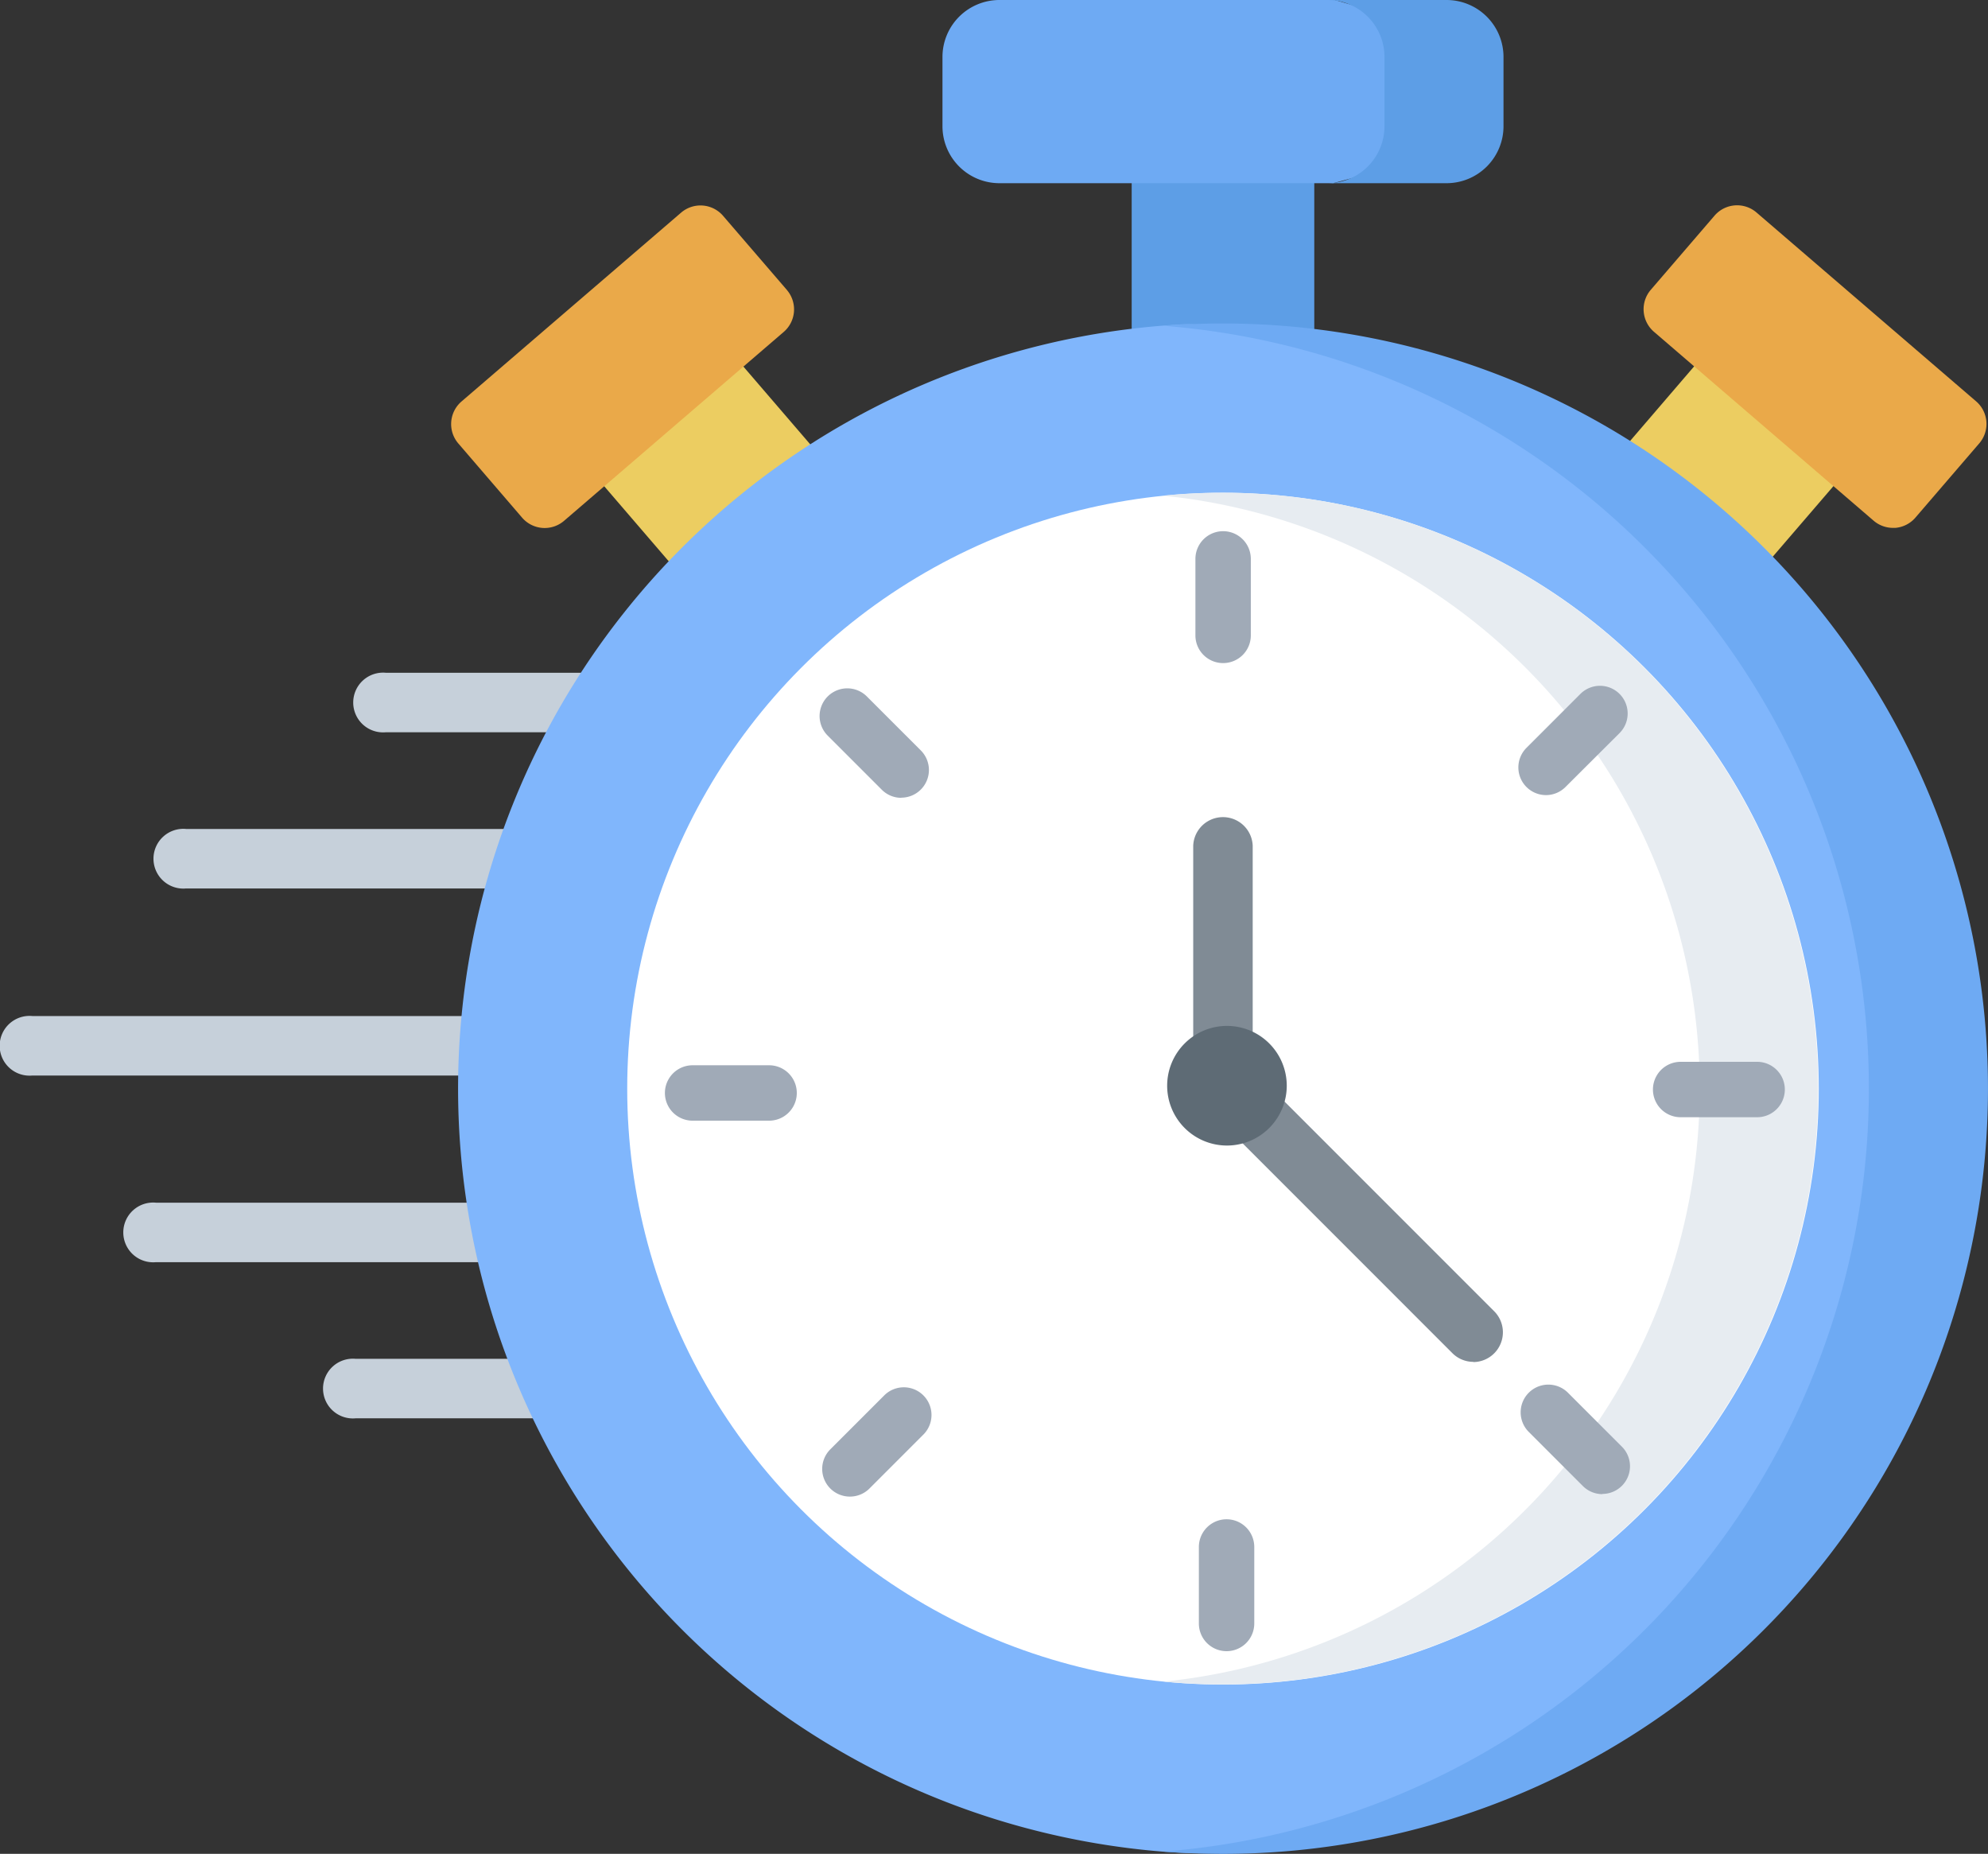 <svg xmlns="http://www.w3.org/2000/svg" width="38" height="35.428" viewBox="0 0 38 35.428">
  <rect x="0" y="0" width="38" height="35.428" fill="#333333" stroke="none"/>
  <g id="グループ_1653" data-name="グループ 1653" transform="translate(-3784 -3805)">
    <g id="グループ_1652" data-name="グループ 1652" transform="translate(3784 3817.857)">
      <path id="パス_2900" data-name="パス 2900" d="M9.087,274.1H.618a.571.571,0,1,1,0-1.137H9.087a.571.571,0,1,1,0,1.137Z" transform="translate(0 -266.403)" fill="#c6d0da"/>
      <path id="パス_2901" data-name="パス 2901" d="M38.213,321.193H31.776a.571.571,0,1,1,0-1.137h6.436a.571.571,0,1,1,0,1.137Z" transform="translate(-28.795 -309.929)" fill="#c6d0da"/>
      <path id="パス_2902" data-name="パス 2902" d="M86.036,360.548H82.13a.571.571,0,1,1,0-1.137h3.906a.571.571,0,1,1,0,1.137Z" transform="translate(-75.331 -346.3)" fill="#c6d0da"/>
      <path id="パス_2903" data-name="パス 2903" d="M45.825,227H39.388a.571.571,0,1,1,0-1.137h6.436a.571.571,0,1,1,0,1.137Z" transform="translate(-35.83 -222.878)" fill="#c6d0da"/>
      <path id="パス_2904" data-name="パス 2904" d="M93.649,187.644H89.743a.571.571,0,1,1,0-1.137h3.906a.571.571,0,1,1,0,1.137Z" transform="translate(-82.367 -186.507)" fill="#c6d0da"/>
    </g>
    <path id="パス_2905" data-name="パス 2905" d="M151.318,104.6l-2.892-3.363a.569.569,0,0,0-.8-.06l-1.8,1.547a.569.569,0,0,0-.06.8l2.892,3.363a.569.569,0,0,0,.8.06l1.8-1.547a.569.569,0,0,0,.061-.8Z" transform="translate(3649.416 3710.341)" fill="#eccd61"/>
    <path id="パス_2906" data-name="パス 2906" d="M120.122,70.319,118.9,68.9a.569.569,0,0,0-.8-.06l-4.2,3.611a.569.569,0,0,0-.06.8l1.221,1.42a.569.569,0,0,0,.8.06l4.2-3.611a.569.569,0,0,0,.061-.8Z" transform="translate(3678.92 3740.223)" fill="#eaa949"/>
    <path id="パス_2907" data-name="パス 2907" d="M397.791,103.108a.569.569,0,0,0-.2-.388l-1.8-1.547a.569.569,0,0,0-.8.06L392.1,104.6a.569.569,0,0,0,.06.8l1.8,1.547a.569.569,0,0,0,.8-.06l2.892-3.363A.569.569,0,0,0,397.791,103.108Z" transform="translate(3421.759 3710.341)" fill="#eccd61"/>
    <path id="パス_2908" data-name="パス 2908" d="M420.634,72.447l-4.2-3.611a.569.569,0,0,0-.8.06l-1.221,1.42a.569.569,0,0,0,.061.8l4.2,3.611a.569.569,0,0,0,.371.137l.043,0a.569.569,0,0,0,.388-.2l1.221-1.42A.569.569,0,0,0,420.634,72.447Z" transform="translate(3401.14 3740.224)" fill="#eaa949"/>
    <path id="パス_2909" data-name="パス 2909" d="M285.271,59.018h3.49V64h-3.49Z" transform="translate(3520.361 3749.171)" fill="#5d9ee6"/>
    <path id="パス_2910" data-name="パス 2910" d="M245.077,16.958h-6.412a1.089,1.089,0,0,0-1.089,1.089V19.37a1.089,1.089,0,0,0,1.089,1.089h6.378l1.549-.417V17.4Z" transform="translate(3564.439 3788.042)" fill="#6eaaf3"/>
    <path id="パス_2911" data-name="パス 2911" d="M336.9,16.958h-2.275a1.089,1.089,0,0,1,1.089,1.089V19.37a1.089,1.089,0,0,1-1.089,1.089H336.9a1.089,1.089,0,0,0,1.089-1.089V18.047A1.089,1.089,0,0,0,336.9,16.958Z" transform="translate(3474.75 3788.042)" fill="#5d9ee6"/>
    <path id="パス_2912" data-name="パス 2912" d="M126.264,127.408a14.626,14.626,0,0,1,2.989-28.741c1.482-.077,14.457,2.3,14.457,14.16,0,8.689-7.926,15.575-14.832,15.029A14.7,14.7,0,0,1,126.264,127.408Z" transform="translate(3677.361 3712.531)" fill="#80b6fc"/>
    <path id="パス_2913" data-name="パス 2913" d="M294.419,98.478q-.574,0-1.137.044a14.624,14.624,0,0,1,0,29.159q.563.043,1.137.044a14.623,14.623,0,0,0,0-29.247Z" transform="translate(3512.957 3712.704)" fill="#6eaaf3"/>
    <circle id="楕円形_99" data-name="楕円形 99" cx="11.388" cy="11.388" r="11.388" transform="translate(3795.989 3814.417)" fill="#fff"/>
    <path id="パス_2914" data-name="パス 2914" d="M295.729,141.227a11.414,11.414,0,0,0-2.622-.039c.116.012.231.024.347.039a11.389,11.389,0,0,1-.321,22.624,11.388,11.388,0,0,0,2.6-22.624Z" transform="translate(3513.119 3673.285)" fill="#e7ecf1"/>
    <g id="グループ_1651" data-name="グループ 1651" transform="translate(3796.709 3815.151)">
      <path id="パス_2915" data-name="パス 2915" d="M301.864,153.343a.529.529,0,0,1-.529-.529v-1.462a.529.529,0,1,1,1.059,0v1.462A.529.529,0,0,1,301.864,153.343Z" transform="translate(-291.194 -150.822)" fill="#a0aab7"/>
      <path id="パス_2916" data-name="パス 2916" d="M383.23,191.9a.529.529,0,0,1-.374-.9l1.034-1.034a.529.529,0,1,1,.748.749L383.6,191.75A.528.528,0,0,1,383.23,191.9Z" transform="translate(-366.39 -186.856)" fill="#a0aab7"/>
      <path id="パス_2917" data-name="パス 2917" d="M418.65,285.618h-1.462a.529.529,0,0,1,0-1.059h1.462a.529.529,0,0,1,0,1.059Z" transform="translate(-397.772 -274.418)" fill="#a0aab7"/>
      <path id="パス_2918" data-name="パス 2918" d="M384.879,368.017a.528.528,0,0,1-.374-.155l-1.034-1.034a.529.529,0,1,1,.749-.749l1.034,1.034a.529.529,0,0,1-.374.9Z" transform="translate(-366.958 -349.614)" fill="#a0aab7"/>
      <path id="パス_2919" data-name="パス 2919" d="M302.734,402.4a.529.529,0,0,1-.529-.529v-1.462a.529.529,0,0,1,1.059,0v1.462A.529.529,0,0,1,302.734,402.4Z" transform="translate(-291.998 -380.996)" fill="#a0aab7"/>
      <path id="パス_2920" data-name="パス 2920" d="M207.733,368.632a.529.529,0,0,1-.374-.9l1.034-1.034a.529.529,0,0,1,.748.749l-1.034,1.034A.528.528,0,0,1,207.733,368.632Z" transform="translate(-204.2 -350.182)" fill="#a0aab7"/>
      <path id="パス_2921" data-name="パス 2921" d="M169.59,286.488h-1.462a.529.529,0,1,1,0-1.059h1.462a.529.529,0,1,1,0,1.059Z" transform="translate(-167.598 -275.222)" fill="#a0aab7"/>
      <path id="パス_2922" data-name="パス 2922" d="M208.152,192.52a.527.527,0,0,1-.374-.155l-1.034-1.034a.529.529,0,0,1,.749-.748l1.034,1.034a.529.529,0,0,1-.374.9Z" transform="translate(-203.632 -187.424)" fill="#a0aab7"/>
    </g>
    <path id="パス_2923" data-name="パス 2923" d="M301.352,227.489a.569.569,0,0,1-.569-.569V223.1a.569.569,0,0,1,1.137,0v3.824A.569.569,0,0,1,301.352,227.489Z" transform="translate(3506.025 3598.061)" fill="#808b95"/>
    <path id="パス_2924" data-name="パス 2924" d="M313.992,295.857a.567.567,0,0,1-.4-.167l-4.14-4.14a.569.569,0,0,1,.8-.8l4.14,4.14a.569.569,0,0,1-.4.971Z" transform="translate(3498.169 3535.169)" fill="#808b95"/>
    <path id="パス_2925" data-name="パス 2925" d="M295.356,277.794a1.143,1.143,0,1,1,1.143-1.143A1.144,1.144,0,0,1,295.356,277.794Z" transform="translate(3512.097 3549.098)" fill="#5e6b75"/>
  </g>
</svg>
